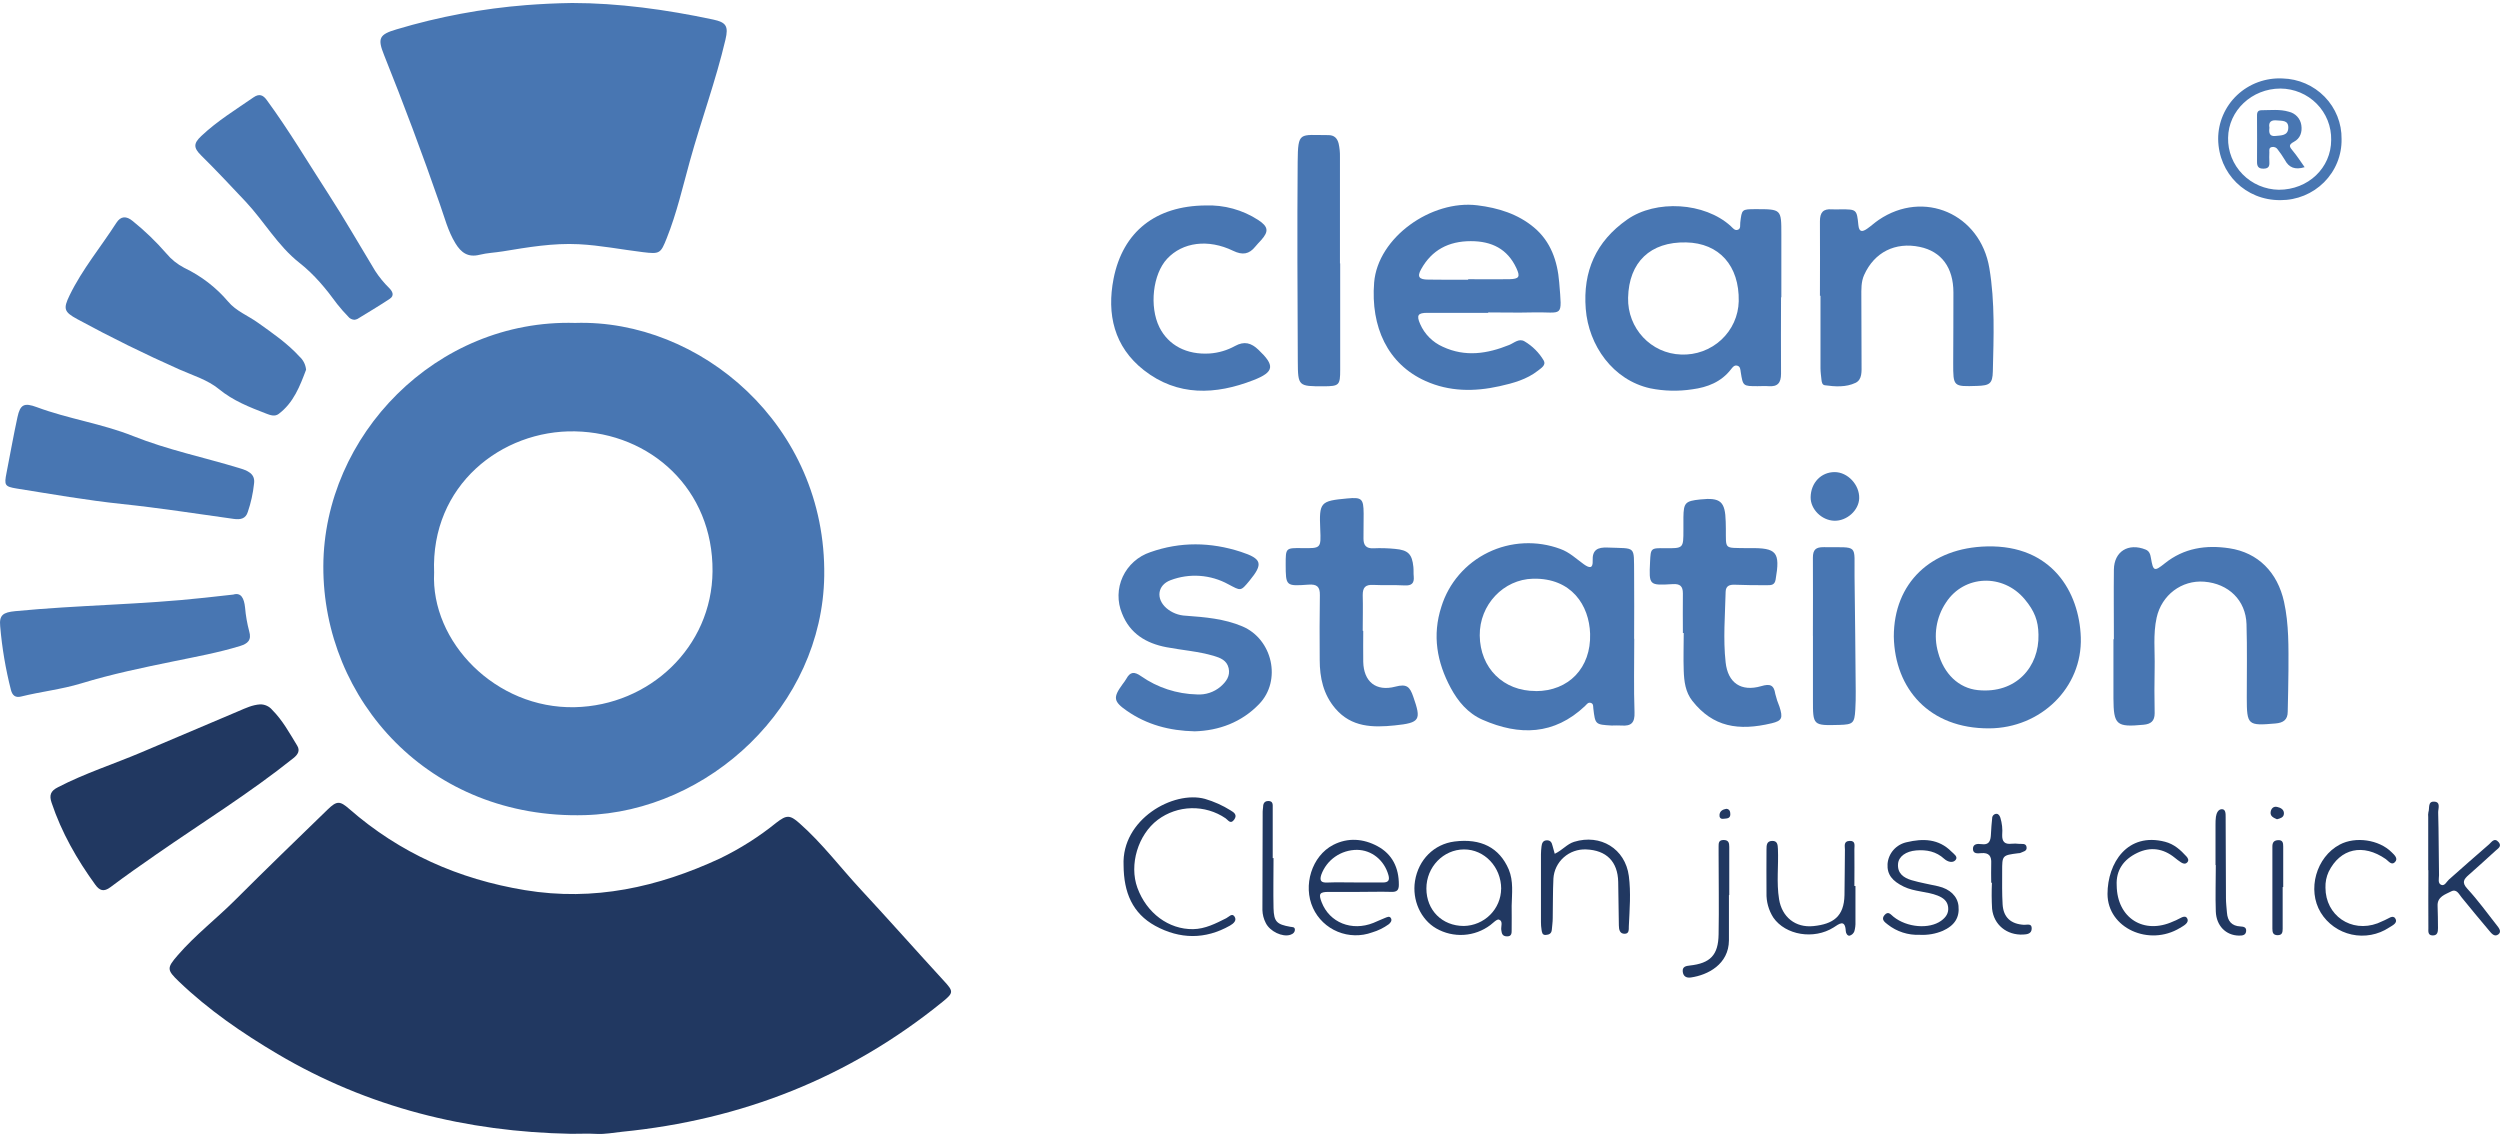 <svg width="252" height="115" viewBox="0 0 252 115" fill="none" xmlns="http://www.w3.org/2000/svg">
<g clip-path="url(#clip0_68_4688)">
<path d="M179.528 29.974C179.528 32.541 179.507 35.108 179.528 37.674C179.528 38.583 179.198 39.004 178.259 38.926C177.897 38.898 177.533 38.926 177.172 38.926C175.694 38.926 175.691 38.926 175.467 37.508C175.425 37.247 175.43 36.953 175.127 36.862C174.823 36.771 174.644 37.018 174.488 37.221C173.504 38.499 172.113 39.043 170.575 39.244C169.173 39.458 167.743 39.424 166.353 39.145C162.587 38.315 160.13 34.829 159.843 31.13C159.547 27.353 160.864 24.344 164.02 22.131C166.923 20.096 171.825 20.393 174.456 22.787C174.67 22.98 174.865 23.292 175.198 23.152C175.48 23.032 175.39 22.696 175.417 22.452C175.575 21.09 175.57 21.09 176.945 21.082C179.565 21.082 179.562 21.082 179.56 23.631C179.56 25.743 179.56 27.855 179.56 29.966L179.528 29.974ZM164.112 30.011C164.038 33.095 166.421 35.644 169.458 35.737C170.199 35.767 170.938 35.652 171.632 35.397C172.326 35.142 172.962 34.753 173.503 34.253C174.043 33.753 174.477 33.152 174.78 32.485C175.082 31.818 175.247 31.098 175.264 30.367C175.335 26.783 173.295 24.5 169.962 24.435C166.358 24.357 164.194 26.419 164.112 30.011Z" fill="#4876B2"/>
<path d="M164.732 64.394C164.732 66.865 164.674 69.34 164.759 71.805C164.796 72.846 164.439 73.211 163.439 73.133C163.112 73.107 162.78 73.133 162.452 73.133C160.798 73.036 160.798 73.034 160.605 71.394C160.584 71.204 160.621 70.975 160.41 70.873C160.088 70.725 159.938 71.009 159.758 71.178C156.655 74.098 153.161 74.182 149.44 72.55C147.955 71.899 146.96 70.691 146.234 69.343C144.846 66.763 144.353 64.051 145.29 61.159C145.655 59.977 146.261 58.881 147.073 57.939C147.884 56.998 148.882 56.23 150.006 55.684C151.13 55.138 152.355 54.825 153.606 54.765C154.857 54.705 156.108 54.898 157.28 55.333C158.209 55.664 158.89 56.335 159.655 56.882C160.241 57.298 160.576 57.306 160.542 56.517C160.494 55.427 161.033 55.151 162.046 55.193C164.964 55.315 164.685 54.932 164.719 57.853C164.743 60.029 164.719 62.208 164.719 64.384L164.732 64.394ZM154.8 69.665C158.125 69.665 160.389 67.323 160.283 63.887C160.196 61.023 158.415 58.243 154.525 58.334C151.557 58.402 149.121 60.956 149.158 64.061C149.195 67.341 151.536 69.665 154.8 69.655V69.665Z" fill="#4876B2"/>
<path d="M150.01 31.534C147.968 31.534 145.926 31.534 143.883 31.534C142.923 31.534 142.762 31.776 143.15 32.658C143.593 33.681 144.411 34.502 145.44 34.957C147.715 36.013 149.926 35.657 152.124 34.772C152.628 34.569 153.114 34.069 153.684 34.415C154.477 34.886 155.138 35.547 155.605 36.336C155.869 36.8 155.362 37.094 155.043 37.349C153.905 38.247 152.538 38.622 151.153 38.929C148.62 39.494 146.1 39.488 143.698 38.408C139.872 36.698 138.157 32.942 138.513 28.483C138.883 23.927 144.287 20.122 148.918 20.695C151.029 20.955 152.998 21.569 154.62 22.923C156.322 24.341 156.995 26.325 157.167 28.454C157.465 32.19 157.6 31.411 154.459 31.492C152.976 31.531 151.493 31.492 150.01 31.492V31.534ZM147.992 28.194V28.144C149.372 28.144 150.755 28.168 152.135 28.144C153.137 28.121 153.256 27.902 152.855 27.035C151.953 25.088 150.364 24.308 148.261 24.308C146.018 24.308 144.319 25.203 143.247 27.142C142.825 27.9 143.041 28.183 143.957 28.183C145.298 28.212 146.643 28.194 147.992 28.194Z" fill="#4876B2"/>
<path d="M190.896 64.17C190.896 58.751 194.643 55.206 200.293 55.078C206.821 54.927 209.589 59.659 209.745 64.241C209.916 69.332 205.692 73.398 200.509 73.419C194.487 73.448 191.002 69.442 190.896 64.17ZM205.478 63.96C205.457 62.564 205.074 61.58 204.093 60.407C201.902 57.783 197.979 57.941 196.158 60.732C195.664 61.468 195.338 62.301 195.202 63.173C195.065 64.045 195.121 64.936 195.366 65.784C195.939 67.916 197.432 69.366 199.369 69.564C203.232 69.957 205.57 67.195 205.478 63.96Z" fill="#4876B2"/>
<path d="M183.449 29.816C183.449 27.311 183.47 24.81 183.449 22.306C183.449 21.426 183.763 21.03 184.66 21.101C184.956 21.124 185.254 21.101 185.55 21.101C187.133 21.101 187.17 21.101 187.323 22.681C187.394 23.433 187.732 23.381 188.204 23.058C188.608 22.782 188.967 22.441 189.371 22.168C193.904 19.086 199.612 21.543 200.528 27.03C201.103 30.474 200.96 33.967 200.878 37.443C200.849 38.674 200.554 38.861 199.295 38.9C196.883 38.978 196.881 38.978 196.883 36.604C196.886 34.23 196.912 31.859 196.904 29.485C196.904 26.963 195.688 25.341 193.519 24.888C191.038 24.367 188.933 25.427 187.906 27.715C187.589 28.415 187.624 29.175 187.624 29.92C187.624 32.192 187.648 34.467 187.645 36.742C187.645 37.419 187.724 38.265 187.038 38.59C186.083 39.046 184.988 38.981 183.937 38.833C183.674 38.793 183.631 38.512 183.605 38.286C183.563 37.898 183.507 37.505 183.505 37.122C183.505 34.683 183.505 32.244 183.505 29.808L183.449 29.816Z" fill="#4876B2"/>
<path d="M120.435 73.718C117.854 73.661 115.598 73.042 113.598 71.657C112.225 70.707 112.181 70.308 113.144 68.984C113.286 68.804 113.416 68.617 113.534 68.421C113.925 67.705 114.342 67.677 115.023 68.161C116.671 69.313 118.631 69.953 120.651 69.999C121.516 70.055 122.369 69.775 123.026 69.218C123.593 68.726 124.029 68.145 123.847 67.351C123.665 66.557 123.013 66.31 122.335 66.107C120.783 65.652 119.168 65.54 117.585 65.24C115.524 64.85 113.89 63.863 113.099 61.833C112.854 61.245 112.735 60.613 112.747 59.977C112.76 59.341 112.904 58.715 113.172 58.136C113.439 57.558 113.824 57.039 114.303 56.613C114.781 56.187 115.343 55.862 115.954 55.658C118.978 54.589 122.039 54.638 125.071 55.622C127.219 56.322 127.348 56.835 125.952 58.532C125.034 59.646 125.082 59.558 123.812 58.894C122.931 58.408 121.952 58.12 120.945 58.049C119.938 57.978 118.928 58.127 117.986 58.485C116.667 58.983 116.506 60.349 117.556 61.284C118.103 61.761 118.802 62.037 119.532 62.065C121.469 62.208 123.398 62.364 125.227 63.137C128.269 64.42 129.217 68.603 126.913 70.977C125.14 72.815 122.868 73.645 120.435 73.718Z" fill="#4876B2"/>
<path d="M57.975 32.551C70.517 32.158 83.307 42.815 83.083 58.061C82.89 71.144 71.488 81.806 58.962 82.165C43.261 82.616 32.547 70.527 32.592 57.077C32.637 43.919 43.944 32.145 57.975 32.551ZM43.759 57.72C43.408 64.673 49.939 71.462 57.938 71.285C65.456 71.118 71.76 65.248 71.823 57.585C71.889 49.312 65.572 43.633 57.959 43.481C50.578 43.336 43.403 48.909 43.759 57.72Z" fill="#4876B2"/>
<path d="M57.565 114.289C47.01 114.089 37.093 111.626 27.987 106.246C24.422 104.137 21.023 101.805 18.031 98.934C16.812 97.763 16.801 97.578 17.91 96.297C19.688 94.238 21.868 92.567 23.776 90.651C26.831 87.6 29.934 84.599 33.035 81.593C33.946 80.71 34.26 80.713 35.202 81.538C40.292 85.987 46.208 88.618 52.921 89.727C59.877 90.875 66.321 89.43 72.567 86.536C74.606 85.549 76.522 84.333 78.277 82.912C79.291 82.131 79.628 82.131 80.584 82.98C82.874 84.997 84.698 87.434 86.761 89.657C89.582 92.697 92.332 95.808 95.139 98.864C96.121 99.931 96.145 100.064 95.005 100.988C85.595 108.622 74.778 112.889 62.687 114.084C61.838 114.17 60.998 114.344 60.136 114.297C59.273 114.25 58.423 114.289 57.565 114.289Z" fill="#213861"/>
<path d="M57.666 0.302C62.299 0.302 67.118 0.956 71.889 1.971C73.208 2.252 73.443 2.645 73.129 3.983C72.155 8.132 70.672 12.138 69.537 16.241C68.817 18.844 68.218 21.475 67.213 23.993C66.593 25.554 66.521 25.627 64.801 25.416C62.645 25.156 60.518 24.727 58.336 24.617C55.737 24.487 53.217 24.922 50.683 25.338C49.892 25.468 49.1 25.492 48.343 25.682C47.169 25.974 46.48 25.463 45.91 24.531C45.147 23.287 44.807 21.892 44.326 20.544C42.576 15.511 40.707 10.517 38.719 5.56C38.038 3.866 38.207 3.478 39.978 2.957C44.236 1.681 48.622 0.862 53.058 0.513C54.515 0.404 55.95 0.326 57.666 0.302Z" fill="#4876B2"/>
<path d="M26.219 71.001C26.451 70.996 26.681 71.044 26.892 71.14C27.103 71.236 27.289 71.378 27.436 71.555C28.491 72.612 29.185 73.898 29.953 75.153C30.278 75.673 30.009 76.074 29.586 76.412C25.187 79.932 20.393 82.902 15.77 86.112C14.21 87.194 12.653 88.285 11.136 89.425C10.463 89.93 10.038 89.784 9.595 89.165C7.748 86.614 6.206 83.915 5.204 80.924C4.94 80.161 5.101 79.726 5.827 79.362C8.544 77.948 11.468 77.019 14.271 75.827C17.532 74.439 20.796 73.055 24.063 71.675C24.768 71.371 25.451 71.05 26.219 71.001Z" fill="#213861"/>
<path d="M30.853 37.268C30.227 38.926 29.597 40.592 28.087 41.727C27.705 42.013 27.248 41.852 26.852 41.698C25.166 41.05 23.498 40.397 22.071 39.223C20.92 38.283 19.464 37.851 18.113 37.255C14.594 35.693 11.152 33.997 7.784 32.166C6.447 31.44 6.357 31.125 7.017 29.766C8.288 27.145 10.162 24.904 11.727 22.465C12.173 21.77 12.732 21.746 13.376 22.28C14.599 23.265 15.731 24.356 16.759 25.539C17.26 26.143 17.881 26.642 18.582 27.004C20.275 27.814 21.775 28.967 22.984 30.388C23.791 31.362 25.011 31.815 26.016 32.541C27.475 33.582 28.969 34.605 30.188 35.943C30.569 36.288 30.806 36.76 30.853 37.268Z" fill="#4876B2"/>
<path d="M35.732 32.234C35.606 32.23 35.483 32.199 35.372 32.141C35.26 32.084 35.163 32.003 35.088 31.903C34.701 31.507 34.335 31.091 33.993 30.656C32.877 29.126 31.689 27.673 30.18 26.491C27.995 24.768 26.636 22.327 24.76 20.325C23.285 18.763 21.812 17.18 20.274 15.665C19.482 14.884 19.506 14.45 20.293 13.708C21.892 12.196 23.773 11.048 25.57 9.803C26.127 9.418 26.525 9.574 26.89 10.085C29.125 13.133 31.048 16.384 33.101 19.549C34.745 22.09 36.247 24.721 37.819 27.309C38.228 27.939 38.706 28.522 39.244 29.048C39.556 29.37 39.791 29.792 39.281 30.125C38.226 30.826 37.117 31.484 36.028 32.151C35.934 32.193 35.834 32.221 35.732 32.234Z" fill="#4876B2"/>
<path d="M23.512 59.933C24.303 59.696 24.602 60.297 24.702 61.234C24.77 62.044 24.91 62.846 25.119 63.632C25.383 64.527 24.968 64.881 24.198 65.118C22.026 65.784 19.794 66.19 17.575 66.646C14.408 67.294 11.26 67.947 8.175 68.89C6.185 69.494 4.114 69.715 2.106 70.215C1.541 70.355 1.246 70.082 1.106 69.561C0.566 67.452 0.203 65.302 0.019 63.134C-0.092 62.002 0.301 61.724 1.539 61.604C7.895 60.987 14.294 60.953 20.643 60.25L23.512 59.933Z" fill="#4876B2"/>
<path d="M25.604 48.776C25.502 49.738 25.293 50.686 24.979 51.603C24.768 52.29 24.248 52.4 23.567 52.306C19.823 51.785 16.081 51.2 12.321 50.806C8.75 50.432 5.225 49.809 1.689 49.245C0.47 49.047 0.414 48.909 0.654 47.683C1.024 45.803 1.354 43.919 1.76 42.05C2.04 40.748 2.452 40.574 3.718 41.045C6.885 42.224 10.283 42.703 13.424 43.958C16.883 45.34 20.525 46.092 24.074 47.17C24.91 47.425 25.768 47.712 25.604 48.776Z" fill="#4876B2"/>
<path d="M213.08 64.433C213.08 62.091 213.051 59.748 213.08 57.405C213.109 55.583 214.534 54.703 216.271 55.393C216.664 55.549 216.753 55.88 216.814 56.247C217.041 57.569 217.139 57.647 218.202 56.793C220.144 55.232 222.369 54.911 224.72 55.266C227.623 55.705 229.575 57.697 230.23 60.661C230.731 62.939 230.681 65.248 230.676 67.554C230.676 68.95 230.623 70.347 230.602 71.743C230.602 72.56 230.145 72.862 229.362 72.927C226.572 73.169 226.48 73.099 226.475 70.324C226.475 67.854 226.522 65.378 226.448 62.916C226.375 60.508 224.641 58.829 222.189 58.634C219.902 58.454 217.893 59.987 217.389 62.257C217.02 63.934 217.226 65.626 217.189 67.31C217.155 68.838 217.162 70.366 217.189 71.894C217.189 72.675 216.819 72.987 216.062 73.055C213.326 73.315 213.049 73.073 213.035 70.384C213.035 68.4 213.035 66.417 213.035 64.436L213.08 64.433Z" fill="#4876B2"/>
<path d="M137.415 63.59C137.415 64.631 137.397 65.672 137.415 66.714C137.46 68.7 138.682 69.733 140.656 69.213C141.798 68.913 142.107 69.213 142.456 70.225C143.274 72.568 143.171 72.859 140.582 73.122C138.376 73.346 136.231 73.317 134.61 71.428C133.386 69.999 133.027 68.304 133.027 66.526C133.014 64.35 133.006 62.174 133.043 59.998C133.059 59.139 132.753 58.865 131.871 58.933C129.607 59.1 129.605 59.063 129.597 56.887C129.597 55.229 129.597 55.229 131.249 55.25C133.162 55.276 133.162 55.276 133.08 53.339C132.966 50.627 133.08 50.494 135.798 50.244C137.268 50.106 137.442 50.26 137.455 51.757C137.455 52.603 137.439 53.446 137.439 54.292C137.439 54.953 137.703 55.307 138.452 55.268C139.176 55.236 139.901 55.256 140.622 55.328C141.941 55.445 142.339 55.849 142.469 57.15C142.503 57.47 142.469 57.798 142.506 58.124C142.564 58.795 142.287 59.05 141.585 59.011C140.529 58.951 139.474 59.011 138.418 58.959C137.627 58.92 137.363 59.219 137.363 59.98C137.397 61.182 137.363 62.385 137.363 63.587L137.415 63.59Z" fill="#4876B2"/>
<path d="M169.635 63.806C169.635 62.473 169.614 61.143 169.635 59.81C169.635 59.087 169.348 58.837 168.622 58.879C166.215 59.022 166.215 59.009 166.326 56.648C166.392 55.242 166.392 55.242 167.841 55.258C169.688 55.276 169.688 55.276 169.688 53.412C169.688 52.99 169.688 52.566 169.688 52.144C169.709 50.681 169.878 50.502 171.374 50.346C173.435 50.13 173.902 50.538 173.952 52.597C173.952 52.824 173.966 53.05 173.966 53.279C173.984 55.432 173.762 55.206 176.026 55.252C176.127 55.252 176.224 55.252 176.325 55.252C179.109 55.208 179.46 55.643 178.982 58.426C178.887 58.985 178.533 58.99 178.13 58.988C177.042 58.988 175.955 58.988 174.871 58.941C174.343 58.923 173.958 59.045 173.944 59.659C173.889 62.028 173.681 64.4 173.944 66.768C174.169 68.832 175.499 69.754 177.533 69.163C178.404 68.903 178.813 69.03 178.948 69.944C179.055 70.388 179.197 70.824 179.375 71.246C179.729 72.36 179.639 72.654 178.583 72.906C175.232 73.705 172.67 73.284 170.593 70.655C169.886 69.762 169.759 68.687 169.72 67.614C169.672 66.347 169.72 65.079 169.72 63.811L169.635 63.806Z" fill="#4876B2"/>
<path d="M121.496 20.71C123.385 20.638 125.249 21.15 126.829 22.176C127.837 22.837 127.921 23.318 127.129 24.198C126.931 24.417 126.723 24.625 126.538 24.854C125.913 25.635 125.243 25.737 124.301 25.281C121.778 24.058 119.2 24.414 117.646 26.083C116.202 27.632 115.835 30.898 116.867 32.986C117.775 34.808 119.617 35.782 121.947 35.631C122.838 35.567 123.704 35.31 124.483 34.879C125.43 34.358 126.124 34.561 126.858 35.264C128.499 36.826 128.496 37.489 126.33 38.325C122.533 39.801 118.704 39.975 115.305 37.315C112.286 34.951 111.553 31.656 112.247 28.095C113.191 23.321 116.521 20.76 121.496 20.71Z" fill="#4876B2"/>
<path d="M135.091 26.549C135.091 30.124 135.091 33.698 135.091 37.271C135.091 38.833 134.993 38.931 133.428 38.939C130.874 38.939 130.832 38.939 130.818 36.422C130.787 29.73 130.75 23.035 130.805 16.342C130.834 13.177 130.992 13.63 133.903 13.62C134.478 13.62 134.795 13.916 134.935 14.473C135.034 14.917 135.078 15.37 135.067 15.824V26.549H135.091Z" fill="#4876B2"/>
<path d="M182.74 64.098C182.74 61.468 182.761 58.839 182.74 56.21C182.74 55.403 183.04 55.146 183.835 55.154C187.418 55.198 186.893 54.776 186.938 58.111C186.993 61.971 187.022 65.834 187.057 69.694C187.057 70.311 187.057 70.93 187.014 71.545C186.935 72.893 186.78 73.034 185.431 73.07C182.742 73.143 182.742 73.143 182.745 70.525V64.098H182.74Z" fill="#4876B2"/>
<path d="M236.03 14.018C236.044 14.823 235.896 15.623 235.592 16.371C235.289 17.119 234.838 17.799 234.264 18.373C233.691 18.946 233.007 19.401 232.253 19.71C231.499 20.02 230.69 20.177 229.874 20.174C226.361 20.205 223.63 17.493 223.591 14.018C223.587 13.19 223.755 12.371 224.083 11.609C224.411 10.848 224.893 10.16 225.499 9.588C226.106 9.017 226.824 8.573 227.61 8.284C228.396 7.995 229.234 7.867 230.072 7.908C231.68 7.947 233.209 8.61 234.325 9.754C235.441 10.898 236.053 12.43 236.03 14.018ZM229.868 8.926C226.989 8.926 224.625 11.147 224.591 13.895C224.577 14.57 224.699 15.242 224.949 15.87C225.198 16.499 225.572 17.073 226.047 17.559C226.522 18.045 227.089 18.434 227.717 18.703C228.345 18.972 229.02 19.116 229.705 19.128C232.66 19.128 234.982 16.93 234.982 14.106C234.997 13.433 234.876 12.764 234.626 12.138C234.376 11.512 234.002 10.941 233.526 10.459C233.05 9.977 232.481 9.593 231.853 9.33C231.225 9.067 230.551 8.93 229.868 8.926Z" fill="#4876B2"/>
<path d="M152.375 91.302C152.375 92.111 152.39 92.924 152.375 93.733C152.375 94.03 152.398 94.412 151.876 94.386C151.425 94.366 151.377 94.087 151.327 93.736C151.277 93.384 151.541 92.848 151.095 92.695C150.889 92.627 150.506 93.028 150.227 93.246C149.454 93.83 148.523 94.174 147.552 94.234C146.58 94.294 145.613 94.068 144.772 93.585C143.205 92.684 142.326 90.721 142.632 88.803C142.978 86.653 144.553 85.081 146.622 84.823C149.279 84.49 151.137 85.437 152.082 87.642C152.573 88.821 152.401 90.076 152.375 91.302ZM151.319 89.594C151.319 87.403 149.638 85.612 147.567 85.622C145.495 85.632 143.777 87.387 143.78 89.568C143.783 91.75 145.363 93.338 147.559 93.338C148.555 93.317 149.504 92.915 150.205 92.216C150.906 91.518 151.304 90.577 151.314 89.594H151.319Z" fill="#213861"/>
<path d="M113.257 87.218C113.046 82.592 118.271 79.653 121.464 80.528C122.378 80.797 123.25 81.189 124.055 81.694C124.398 81.897 124.747 82.144 124.403 82.621C124.029 83.141 123.778 82.639 123.538 82.483C122.528 81.795 121.323 81.439 120.095 81.467C118.868 81.495 117.681 81.904 116.703 82.636C114.709 84.136 113.801 87.166 114.65 89.493C115.582 92.041 117.801 93.694 120.266 93.658C121.488 93.637 122.54 93.09 123.601 92.559C123.865 92.432 124.182 91.999 124.44 92.39C124.699 92.78 124.345 93.095 123.976 93.304C121.472 94.722 118.925 94.675 116.447 93.325C114.152 92.062 113.273 89.966 113.257 87.218Z" fill="#213861"/>
<path d="M136.983 89.904C135.961 89.904 134.943 89.904 133.922 89.904C133.016 89.904 132.892 90.099 133.222 90.945C134.014 92.999 136.257 93.9 138.439 93.028C138.835 92.871 139.215 92.674 139.616 92.525C139.811 92.452 140.081 92.294 140.218 92.575C140.329 92.801 140.17 93.017 139.983 93.166C139.478 93.531 138.913 93.809 138.313 93.986C137.189 94.397 135.948 94.373 134.842 93.917C133.735 93.461 132.845 92.609 132.352 91.531C131.309 89.269 132.225 86.283 134.389 85.166C135.864 84.404 137.431 84.531 138.848 85.294C140.355 86.104 141.012 87.486 141.004 89.186C141.004 89.73 140.806 89.922 140.242 89.901C139.157 89.87 138.07 89.904 136.983 89.904ZM136.455 88.954C137.439 88.954 138.423 88.954 139.408 88.954C139.935 88.954 140.099 88.733 139.957 88.22C139.537 86.707 138.276 85.682 136.79 85.666C135.999 85.665 135.227 85.906 134.581 86.356C133.935 86.806 133.447 87.443 133.183 88.178C132.985 88.798 133.183 88.99 133.811 88.959C134.692 88.923 135.579 88.949 136.463 88.949L136.455 88.954Z" fill="#213861"/>
<path d="M244.764 87.725V82.355C244.745 82.194 244.751 82.031 244.783 81.871C244.923 81.483 244.691 80.78 245.353 80.804C246.063 80.827 245.757 81.522 245.767 81.894C245.831 84.006 245.815 86.119 245.854 88.23C245.854 88.564 245.701 89.05 246.092 89.199C246.424 89.324 246.62 88.873 246.846 88.665C248.2 87.478 249.535 86.273 250.902 85.104C251.148 84.896 251.43 84.386 251.863 84.891C252.214 85.312 251.792 85.531 251.544 85.76C250.652 86.577 249.754 87.392 248.847 88.191C248.345 88.631 248.121 88.954 248.715 89.594C249.77 90.74 250.696 92.015 251.654 93.239C251.86 93.499 252.203 93.894 251.844 94.178C251.433 94.501 251.121 94.061 250.881 93.777C249.952 92.681 249.034 91.567 248.132 90.459C247.849 90.115 247.628 89.563 247.063 89.86C246.498 90.157 245.664 90.38 245.709 91.312C245.743 92.054 245.738 92.801 245.749 93.548C245.749 93.931 245.707 94.306 245.202 94.293C244.698 94.28 244.783 93.84 244.78 93.556C244.762 91.606 244.78 89.652 244.78 87.704L244.764 87.725Z" fill="#213861"/>
<path d="M156.718 86.062C157.51 85.687 157.948 85.081 158.666 84.857C161.328 84.034 163.825 85.552 164.186 88.298C164.408 89.98 164.263 91.682 164.186 93.361C164.173 93.665 164.244 94.111 163.782 94.124C163.255 94.139 163.189 93.684 163.181 93.283C163.152 91.82 163.146 90.357 163.115 88.894C163.07 86.846 161.927 85.7 159.88 85.622C159.05 85.587 158.239 85.875 157.622 86.425C157.006 86.974 156.633 87.74 156.584 88.558C156.52 89.888 156.542 91.221 156.515 92.554C156.515 92.944 156.454 93.335 156.423 93.72C156.391 94.105 156.143 94.222 155.824 94.241C155.444 94.275 155.431 93.96 155.388 93.72C155.347 93.462 155.327 93.201 155.328 92.939C155.328 90.662 155.328 88.386 155.328 86.109C155.332 85.848 155.35 85.587 155.383 85.328C155.42 85.021 155.512 84.729 155.887 84.706C156.262 84.682 156.415 84.898 156.486 85.226C156.557 85.479 156.631 85.739 156.718 86.062Z" fill="#213861"/>
<path d="M187.03 89.313C187.03 90.516 187.03 91.718 187.03 92.921C187.043 93.245 187.005 93.569 186.917 93.882C186.876 93.986 186.812 94.08 186.729 94.156C186.645 94.232 186.545 94.287 186.436 94.319C186.236 94.342 186.067 94.105 186.054 93.853C185.99 92.598 185.354 93.153 184.824 93.489C182.837 94.738 179.987 94.269 178.755 92.497C178.276 91.75 178.035 90.878 178.063 89.995C178.045 88.532 178.063 87.069 178.063 85.606C178.063 85.195 178.082 84.779 178.628 84.763C179.174 84.748 179.195 85.159 179.214 85.575C179.288 87.262 179.058 88.959 179.33 90.638C179.618 92.434 180.974 93.54 182.797 93.35C184.782 93.145 185.88 92.39 185.924 90.227C185.956 88.699 185.943 87.171 185.969 85.643C185.969 85.291 185.806 84.789 186.442 84.763C187.078 84.737 186.917 85.255 186.922 85.601C186.938 86.838 186.922 88.072 186.922 89.305L187.03 89.313Z" fill="#213861"/>
<path d="M193.511 94.23C192.342 94.28 191.194 93.91 190.281 93.189C189.972 92.952 189.584 92.668 189.962 92.236C190.339 91.804 190.574 92.174 190.862 92.406C192.218 93.501 194.461 93.678 195.659 92.82C196.15 92.468 196.451 92.039 196.371 91.422C196.292 90.805 195.867 90.498 195.316 90.276C194.213 89.842 192.988 89.899 191.901 89.373C190.74 88.808 190.202 88.152 190.265 87.085C190.305 86.562 190.515 86.066 190.864 85.671C191.213 85.276 191.683 85.003 192.202 84.893C193.843 84.503 195.416 84.542 196.701 85.835C196.941 86.075 197.401 86.356 197.121 86.689C196.841 87.022 196.329 86.882 195.978 86.57C195.168 85.828 194.205 85.632 193.139 85.724C192.128 85.809 191.389 86.325 191.323 87.064C191.239 88.03 191.885 88.485 192.685 88.722C193.566 88.983 194.479 89.128 195.377 89.337C196.561 89.61 197.313 90.344 197.416 91.31C197.54 92.481 197.026 93.293 195.833 93.827C195.101 94.135 194.306 94.273 193.511 94.23Z" fill="#213861"/>
<path d="M234.407 89.477C234.407 92.275 236.998 94.058 239.661 93.069C239.906 92.976 240.136 92.846 240.381 92.752C240.732 92.619 241.189 92.189 241.437 92.572C241.743 93.038 241.155 93.283 240.819 93.499C240.271 93.862 239.654 94.111 239.006 94.231C238.357 94.351 237.69 94.34 237.046 94.199C236.402 94.058 235.793 93.789 235.258 93.408C234.722 93.028 234.27 92.544 233.93 91.987C232.539 89.693 233.47 86.385 235.853 85.13C237.436 84.292 239.811 84.633 241.083 85.911C241.347 86.171 241.767 86.533 241.413 86.9C241.06 87.267 240.759 86.786 240.49 86.598C238.191 85 235.893 85.51 234.724 87.882C234.496 88.382 234.388 88.928 234.407 89.477Z" fill="#213861"/>
<path d="M213.363 89.251C213.4 92.551 216.104 94.241 219.068 92.877C219.158 92.835 219.25 92.804 219.332 92.767C219.709 92.616 220.229 92.169 220.458 92.557C220.722 93.015 220.108 93.317 219.738 93.54C216.624 95.43 212.447 93.559 212.437 90.112C212.437 86.989 214.445 83.865 218.242 84.852C219.15 85.088 219.793 85.669 220.392 86.328C220.551 86.502 220.67 86.728 220.469 86.934C220.268 87.14 220.039 87.049 219.838 86.921C219.62 86.775 219.41 86.619 219.208 86.452C218.052 85.518 216.772 85.331 215.437 85.971C214.049 86.635 213.281 87.731 213.363 89.251Z" fill="#213861"/>
<path d="M200.715 88.988C200.715 88.337 200.689 87.686 200.715 87.038C200.755 86.309 200.501 85.924 199.702 85.997C199.359 86.025 198.881 86.093 198.873 85.573C198.865 85.052 199.351 85.039 199.683 85.086C200.559 85.216 200.66 84.703 200.689 84.045C200.71 83.524 200.757 83.003 200.81 82.483C200.807 82.367 200.851 82.254 200.932 82.17C201.013 82.085 201.125 82.036 201.243 82.032C201.462 82.032 201.57 82.241 201.636 82.423C201.808 82.985 201.87 83.574 201.821 84.159C201.8 84.818 202.061 85.13 202.755 85.049C203.018 85.025 203.284 85.029 203.546 85.062C203.81 85.088 204.211 84.977 204.277 85.375C204.351 85.815 203.913 85.838 203.639 85.979C203.577 85.998 203.511 86.007 203.446 86.005C201.821 86.213 201.815 86.213 201.818 87.85C201.818 88.957 201.797 90.063 201.863 91.164C201.942 92.466 202.686 93.14 204.003 93.22C204.325 93.241 204.829 93.028 204.795 93.621C204.776 94.121 204.341 94.186 203.924 94.204C202.29 94.28 200.968 93.223 200.802 91.601C200.752 90.726 200.747 89.848 200.786 88.972L200.715 88.988Z" fill="#213861"/>
<path d="M182.512 50.119C182.531 48.667 183.568 47.587 184.93 47.587C186.249 47.587 187.45 48.87 187.407 50.231C187.37 51.439 186.167 52.525 184.898 52.491C183.629 52.457 182.494 51.33 182.512 50.119Z" fill="#4876B2"/>
<path d="M174.277 90.219C174.277 91.744 174.277 93.27 174.277 94.795C174.256 97.206 172.142 98.288 170.437 98.531C169.968 98.596 169.662 98.406 169.619 97.919C169.577 97.432 169.955 97.367 170.332 97.325C172.388 97.099 173.208 96.284 173.235 94.173C173.285 91.481 173.235 88.787 173.235 86.104C173.235 85.843 173.235 85.583 173.235 85.323C173.235 84.992 173.235 84.675 173.733 84.672C174.232 84.669 174.311 84.956 174.309 85.359C174.309 86.981 174.309 88.605 174.309 90.227L174.277 90.219Z" fill="#213861"/>
<path d="M128.372 86.489C128.372 88.176 128.335 89.873 128.372 91.552C128.412 92.913 128.694 93.176 130.066 93.421C130.254 93.455 130.507 93.421 130.523 93.681C130.539 93.941 130.359 94.137 130.069 94.228C129.277 94.488 128.008 93.892 127.588 93.035C127.379 92.632 127.264 92.187 127.251 91.734C127.251 88.423 127.26 85.111 127.277 81.798C127.277 81.671 127.309 81.538 127.314 81.41C127.314 81.056 127.406 80.749 127.842 80.741C128.351 80.741 128.288 81.124 128.29 81.436C128.29 83.126 128.29 84.82 128.29 86.504L128.372 86.489Z" fill="#213861"/>
<path d="M223.324 87.207C223.324 85.843 223.324 84.479 223.324 83.115C223.32 82.855 223.333 82.594 223.364 82.334C223.417 81.962 223.601 81.553 223.984 81.567C224.367 81.579 224.343 82.061 224.345 82.363C224.364 85.091 224.361 87.829 224.377 90.547C224.377 91.031 224.44 91.515 224.477 91.999C224.538 92.827 224.947 93.34 225.82 93.384C226.156 93.403 226.443 93.457 226.412 93.853C226.375 94.293 226.005 94.314 225.67 94.308C224.372 94.285 223.406 93.322 223.353 91.88C223.298 90.318 223.353 88.756 223.353 87.194L223.324 87.207Z" fill="#213861"/>
<path d="M230.093 89.415V93.608C230.093 93.957 230.058 94.269 229.583 94.267C229.108 94.264 229.056 93.965 229.056 93.611C229.056 90.846 229.056 88.085 229.056 85.32C229.056 84.919 229.214 84.716 229.62 84.688C230.103 84.654 230.148 84.971 230.148 85.32C230.148 86.684 230.148 88.051 230.148 89.415H230.093Z" fill="#213861"/>
<path d="M229.52 82.582C229.19 82.436 228.829 82.293 228.879 81.861C228.921 81.514 229.159 81.244 229.547 81.34C229.89 81.418 230.251 81.6 230.219 82.032C230.193 82.402 229.847 82.498 229.52 82.582Z" fill="#213861"/>
<path d="M174.013 81.528C174.351 81.553 174.414 81.816 174.417 82.074C174.417 82.553 174.008 82.493 173.709 82.535C173.411 82.576 173.295 82.366 173.327 82.113C173.377 81.736 173.657 81.593 174.013 81.528Z" fill="#213861"/>
<path d="M232.307 16.852C231.341 17.144 230.723 16.899 230.314 16.121C230.098 15.76 229.86 15.412 229.602 15.08C229.544 14.982 229.456 14.904 229.351 14.857C229.246 14.811 229.129 14.797 229.016 14.819C228.681 14.879 228.752 15.148 228.752 15.358C228.735 15.683 228.735 16.008 228.752 16.332C228.776 16.753 228.681 16.99 228.166 17.001C227.652 17.011 227.501 16.777 227.507 16.298C227.528 14.801 227.507 13.307 227.507 11.81C227.507 11.485 227.47 11.11 227.961 11.11C228.879 11.11 229.808 10.99 230.71 11.261C231.035 11.334 231.33 11.503 231.556 11.745C231.782 11.988 231.928 12.292 231.974 12.617C232.08 13.307 231.866 13.958 231.23 14.291C230.594 14.624 230.829 14.845 231.125 15.218C231.526 15.697 231.874 16.238 232.307 16.852ZM228.758 12.88C228.697 13.359 228.742 13.778 229.37 13.705C229.927 13.638 230.644 13.705 230.66 12.872C230.676 12.104 230.04 12.188 229.531 12.138C228.969 12.073 228.636 12.268 228.758 12.88Z" fill="#4876B2"/>
</g>
<defs>
<clipPath id="clip0_68_4688">
<rect width="252" height="114" fill="white" transform="translate(0 0.302)"/>
</clipPath>
</defs>
</svg>
